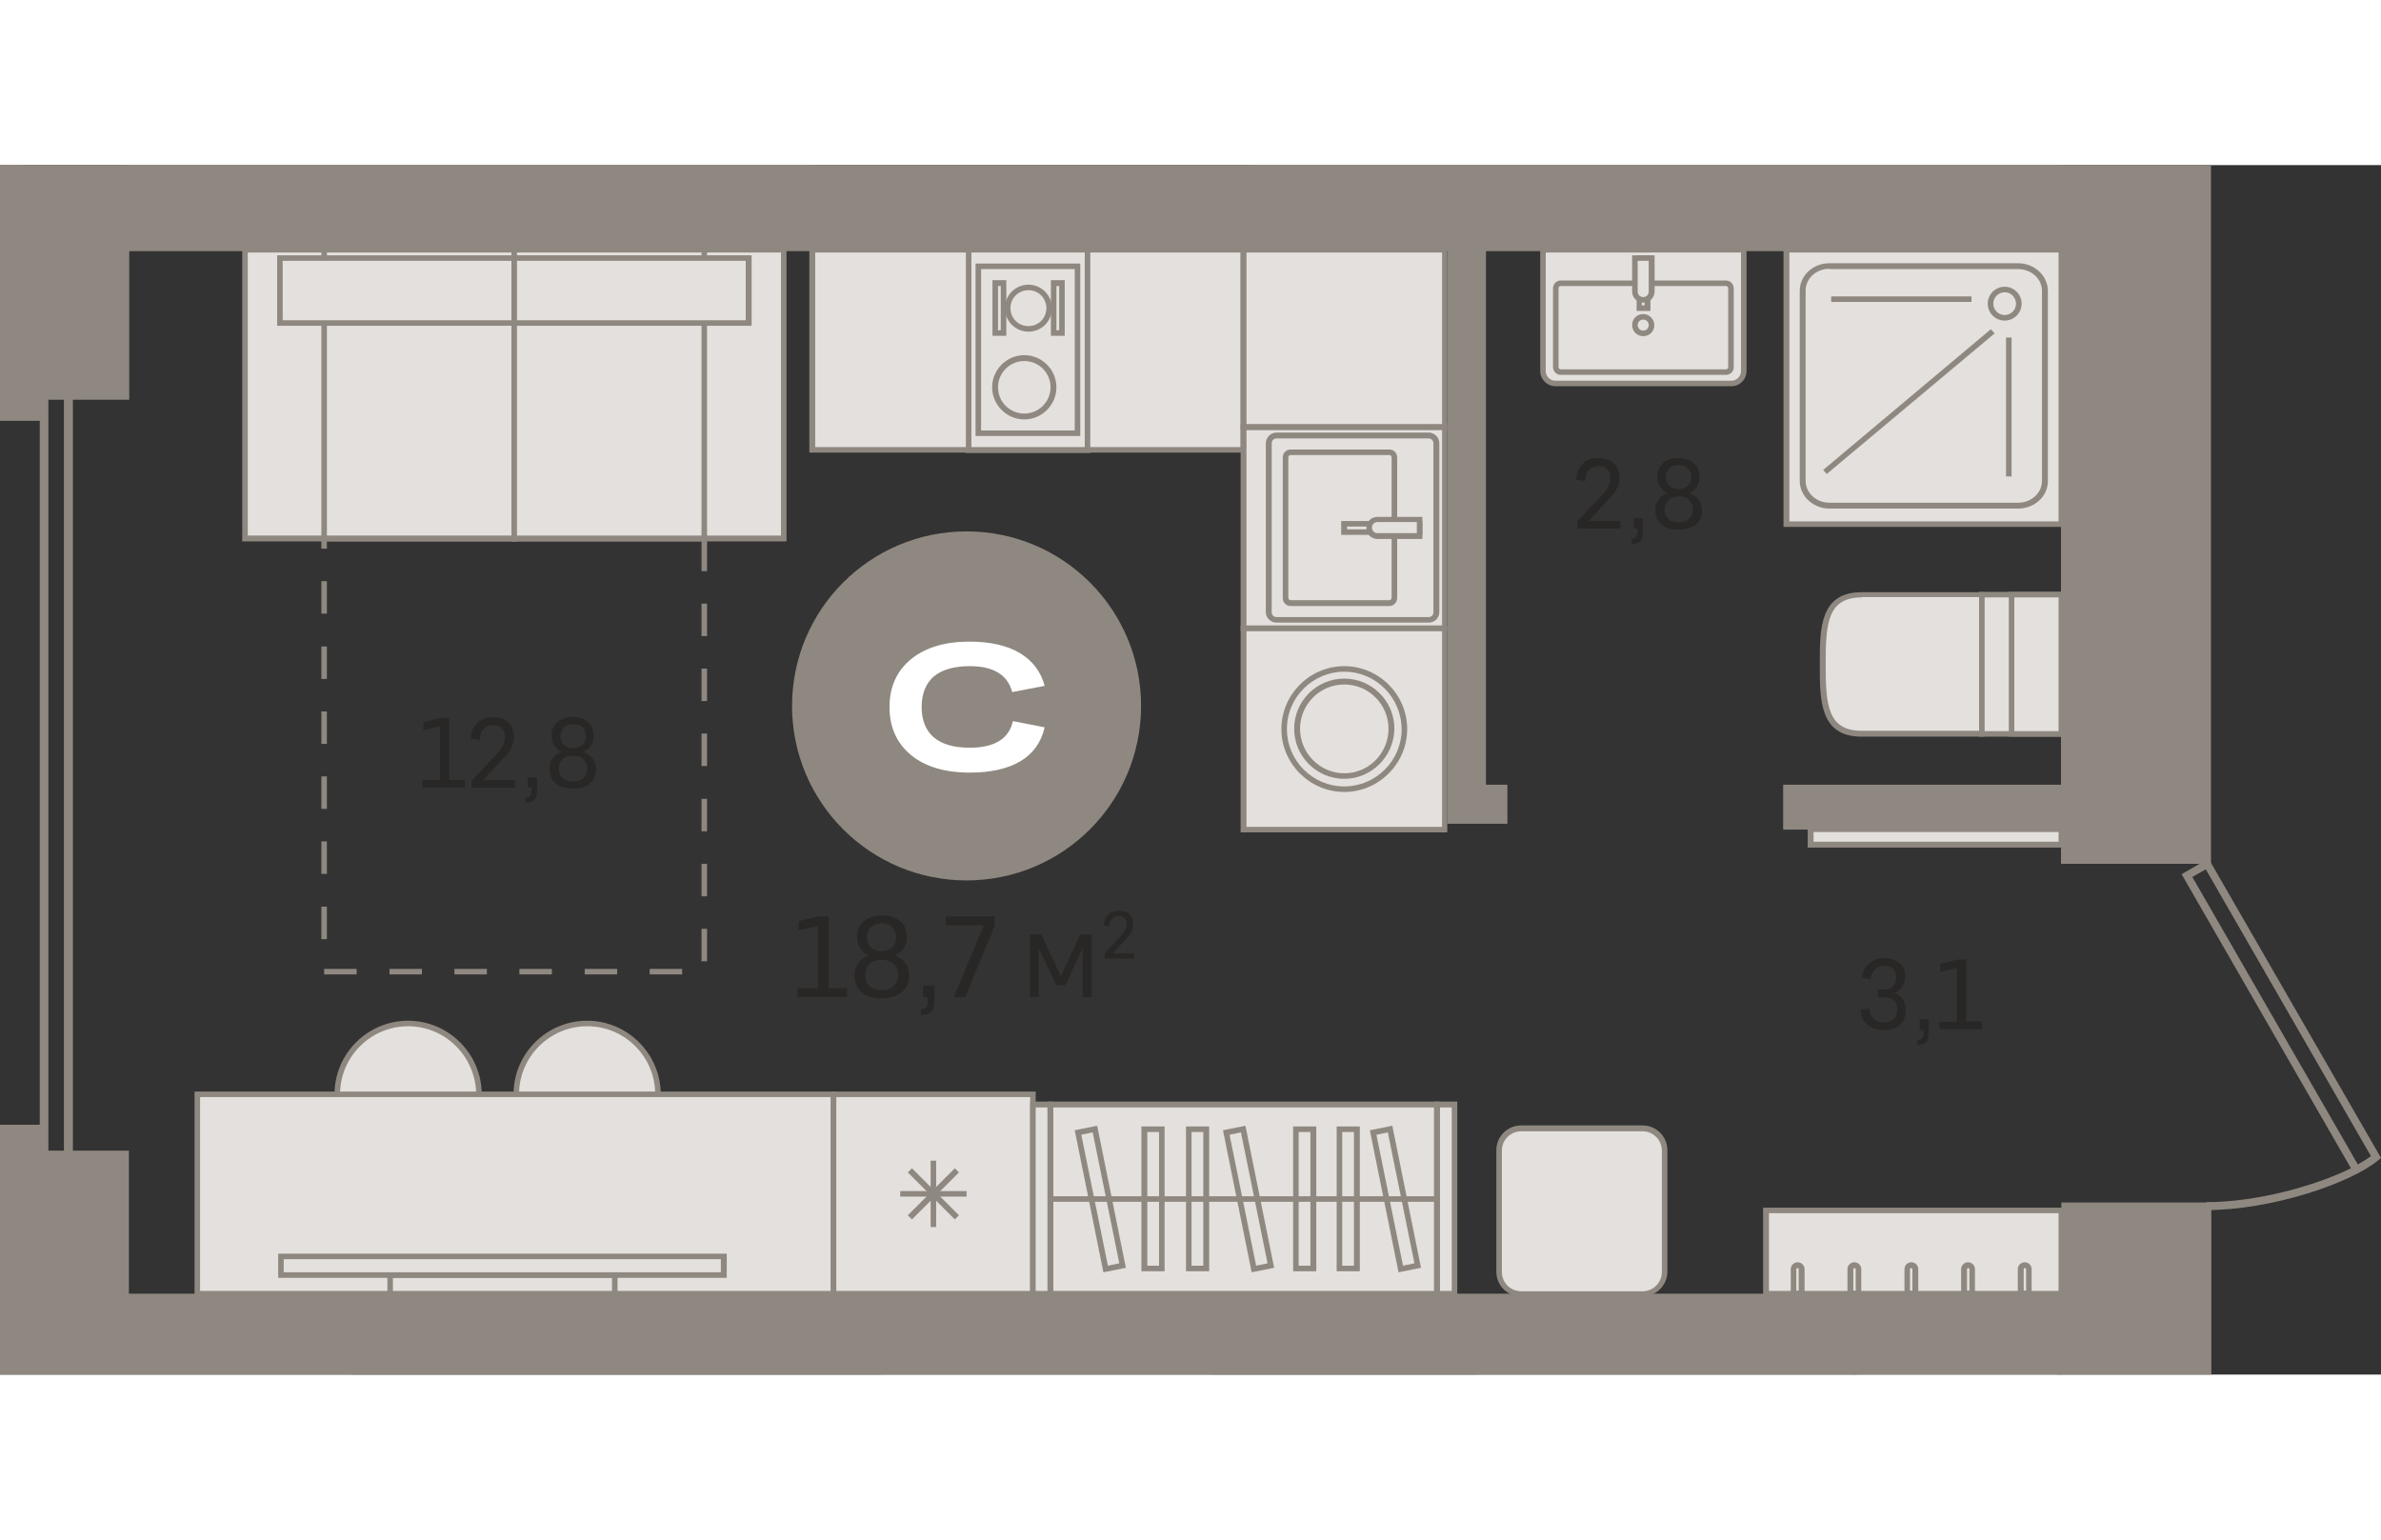 <?xml version="1.0" encoding="utf-8"?>
<!-- Generator: Adobe Illustrator 24.1.2, SVG Export Plug-In . SVG Version: 6.00 Build 0)  -->
<svg version="1.1" id="Слой_1" xmlns="http://www.w3.org/2000/svg" xmlns:xlink="http://www.w3.org/1999/xlink" x="0px" y="0px"
	 viewBox="0 0 689 350" style="enable-background:new 0 0 689 350;" xml:space="preserve" width="883" height="571">
<rect x="0" y="0" width="689" height="350" fill="#333333" stroke="none"/>
<g>
	<rect x="36.5" style="fill-rule:evenodd;clip-rule:evenodd;fill:#8F8880;" width="199" height="0.8"/>
	<rect y="0" style="fill-rule:evenodd;clip-rule:evenodd;fill:#FF3C00;" width="0.5" height="2.4"/>
	<path style="fill-rule:evenodd;clip-rule:evenodd;fill:#8F8880;" d="M14,307.4h4.5V54.2H14V307.4L14,307.4z M19.8,309.9h-7
		c-0.7,0-1.3-0.6-1.3-1.3V52.9c0-0.7,0.6-1.3,1.3-1.3h7c0.7,0,1.3,0.6,1.3,1.3v255.8C21,309.4,20.5,309.9,19.8,309.9z"/>
	<polygon style="fill-rule:evenodd;clip-rule:evenodd;fill:#8F8880;" points="0,14.7 4.5,14.7 4.5,1.5 0,1.5 0,0 6.8,0 6.8,16.9 
		0,16.9 	"/>
	
		<ellipse transform="matrix(0.707 -0.707 0.707 0.707 -140.346 198.906)" style="fill-rule:evenodd;clip-rule:evenodd;fill:#E3E0DD;" cx="169.9" cy="268.9" rx="20.5" ry="20.5"/>
	<path style="fill-rule:evenodd;clip-rule:evenodd;fill:#8F8880;" d="M169.9,249.2c-10.8,0-19.7,8.8-19.7,19.7
		c0,10.8,8.8,19.7,19.7,19.7c10.8,0,19.7-8.8,19.7-19.7C189.6,258,180.8,249.2,169.9,249.2L169.9,249.2z M169.9,290.2
		c-11.7,0-21.3-9.5-21.3-21.3s9.6-21.3,21.3-21.3c11.7,0,21.3,9.6,21.3,21.3S181.7,290.2,169.9,290.2z"/>
	<path style="fill-rule:evenodd;clip-rule:evenodd;fill:#E3E0DD;" d="M118.1,289.3c11.3,0,20.5-9.2,20.5-20.5
		c0-11.3-9.2-20.5-20.5-20.5c-11.3,0-20.5,9.2-20.5,20.5C97.6,280.2,106.8,289.3,118.1,289.3z"/>
	<path style="fill-rule:evenodd;clip-rule:evenodd;fill:#8F8880;" d="M118.1,249.2c-10.8,0-19.7,8.8-19.7,19.7
		c0,10.8,8.8,19.7,19.7,19.7c10.8,0,19.7-8.8,19.7-19.7C137.7,258,128.9,249.2,118.1,249.2L118.1,249.2z M118.1,290.2
		c-11.7,0-21.3-9.5-21.3-21.3s9.6-21.3,21.3-21.3s21.3,9.6,21.3,21.3S129.8,290.2,118.1,290.2z"/>
	<rect x="57.1" y="268.9" style="fill-rule:evenodd;clip-rule:evenodd;fill:#E3E0DD;" width="184.1" height="57.7"/>
	<path style="fill-rule:evenodd;clip-rule:evenodd;fill:#8F8880;" d="M57.9,325.8h182.5v-56.1H57.9V325.8L57.9,325.8z M242,327.4
		H56.3v-59.3H242V327.4z"/>
	<rect x="101.6" y="349.2" style="fill-rule:evenodd;clip-rule:evenodd;fill:#8F8880;" width="153.5" height="0.8"/>
	<rect x="112.9" y="321.2" style="fill-rule:evenodd;clip-rule:evenodd;fill:#E3E0DD;" width="65" height="5.4"/>
	<path style="fill-rule:evenodd;clip-rule:evenodd;fill:#8F8880;" d="M113.7,325.8h63.4V322h-63.4V325.8L113.7,325.8z M178.7,327.4
		h-66.6v-7h66.6V327.4z"/>
	<rect x="81.3" y="315.8" style="fill-rule:evenodd;clip-rule:evenodd;fill:#E3E0DD;" width="128.1" height="5.4"/>
	<path style="fill-rule:evenodd;clip-rule:evenodd;fill:#8F8880;" d="M82.1,320.4h126.5v-3.8H82.1V320.4L82.1,320.4z M210.3,322
		H80.5v-7h129.8V322z"/>
	<path style="fill-rule:evenodd;clip-rule:evenodd;fill:#E3E0DD;" d="M440.2,278.8h35.1c3.5,0,6.4,2.9,6.4,6.4v35.1
		c0,3.5-2.9,6.4-6.4,6.4h-35.1c-3.5,0-6.4-2.9-6.4-6.4v-35.1C433.8,281.6,436.7,278.8,440.2,278.8z"/>
	<path style="fill-rule:evenodd;clip-rule:evenodd;fill:#8F8880;" d="M440.2,279.6c-3.1,0-5.6,2.5-5.6,5.6v35.1
		c0,3.1,2.5,5.6,5.6,5.6h35.1c3.1,0,5.6-2.5,5.6-5.6v-35.1c0-3.1-2.5-5.6-5.6-5.6H440.2L440.2,279.6z M475.3,327.4h-35.1
		c-4,0-7.2-3.2-7.2-7.2v-35.1c0-4,3.2-7.2,7.2-7.2h35.1c4,0,7.2,3.2,7.2,7.2v35.1C482.5,324.2,479.2,327.4,475.3,327.4z"/>
	<rect x="536.6" y="348.6" style="fill-rule:evenodd;clip-rule:evenodd;fill:#E3E0DD;" width="59.4" height="1.4"/>
	<polygon style="fill-rule:evenodd;clip-rule:evenodd;fill:#8F8880;" points="595.1,350 595.1,349.4 537.4,349.4 537.4,350 
		535.8,350 535.8,347.8 596.7,347.8 596.7,350 	"/>
	<rect x="235.1" y="24.5" style="fill-rule:evenodd;clip-rule:evenodd;fill:#E3E0DD;" width="124.8" height="57.9"/>
	<path style="fill-rule:evenodd;clip-rule:evenodd;fill:#8F8880;" d="M235.9,81.6H359V25.3H235.9V81.6L235.9,81.6z M360.7,83.2
		H234.2V23.7h126.4V83.2z"/>
	<rect x="524" y="192.3" style="fill-rule:evenodd;clip-rule:evenodd;fill:#E3E0DD;" width="72.5" height="4.4"/>
	<path style="fill-rule:evenodd;clip-rule:evenodd;fill:#8F8880;" d="M524.8,195.8h70.9v-2.8h-70.9V195.8L524.8,195.8z M597.3,197.5
		h-74.2v-6h74.2V197.5z"/>
	<rect x="280.3" y="24.5" style="fill-rule:evenodd;clip-rule:evenodd;fill:#E3E0DD;" width="34.4" height="57.9"/>
	<path style="fill-rule:evenodd;clip-rule:evenodd;fill:#8F8880;" d="M281.1,81.6h32.8V25.3h-32.8V81.6L281.1,81.6z M315.5,83.3h-36
		V23.7h36V83.3z"/>
	<rect x="283.1" y="29.3" style="fill-rule:evenodd;clip-rule:evenodd;fill:#E3E0DD;" width="28.7" height="48.3"/>
	<path style="fill-rule:evenodd;clip-rule:evenodd;fill:#8F8880;" d="M283.9,76.8H311V30.1h-27.1V76.8L283.9,76.8z M312.6,78.4
		h-30.3V28.5h30.3V78.4z"/>
	<path style="fill-rule:evenodd;clip-rule:evenodd;fill:#E3E0DD;" d="M287.9,64.3c0-4.7,3.8-8.4,8.4-8.4c4.7,0,8.5,3.8,8.5,8.4
		c0,4.7-3.8,8.5-8.5,8.5C291.7,72.8,287.9,69,287.9,64.3z"/>
	<path style="fill-rule:evenodd;clip-rule:evenodd;fill:#8F8880;" d="M296.4,56.7c-4.2,0-7.6,3.4-7.6,7.6c0,4.2,3.4,7.6,7.6,7.6
		c4.2,0,7.6-3.4,7.6-7.6C304,60.1,300.6,56.7,296.4,56.7L296.4,56.7z M296.4,73.6c-5.1,0-9.3-4.2-9.3-9.3c0-5.1,4.2-9.3,9.3-9.3
		c5.1,0,9.3,4.2,9.3,9.3C305.7,69.4,301.5,73.6,296.4,73.6z"/>
	<path style="fill-rule:evenodd;clip-rule:evenodd;fill:#E3E0DD;" d="M291.6,41.4c0-3.3,2.7-6,6-6c3.3,0,6,2.7,6,6c0,3.3-2.7,6-6,6
		C294.3,47.4,291.6,44.7,291.6,41.4z"/>
	<path style="fill-rule:evenodd;clip-rule:evenodd;fill:#8F8880;" d="M297.6,36.2c-2.9,0-5.2,2.3-5.2,5.2c0,2.9,2.3,5.2,5.2,5.2
		c2.9,0,5.2-2.3,5.2-5.2C302.8,38.5,300.5,36.2,297.6,36.2L297.6,36.2z M297.6,48.2c-3.8,0-6.8-3.1-6.8-6.8c0-3.8,3.1-6.8,6.8-6.8
		c3.8,0,6.8,3.1,6.8,6.8C304.4,45.2,301.4,48.2,297.6,48.2z"/>
	<rect x="304.8" y="34.2" style="fill-rule:evenodd;clip-rule:evenodd;fill:#E3E0DD;" width="2.4" height="14.5"/>
	<path style="fill-rule:evenodd;clip-rule:evenodd;fill:#8F8880;" d="M305.7,47.8h0.8V35h-0.8V47.8L305.7,47.8z M308.1,49.4h-4V33.3
		h4V49.4z"/>
	<rect x="287.9" y="34.2" style="fill-rule:evenodd;clip-rule:evenodd;fill:#E3E0DD;" width="2.4" height="14.5"/>
	<path style="fill-rule:evenodd;clip-rule:evenodd;fill:#8F8880;" d="M288.8,47.8h0.8V35h-0.8V47.8L288.8,47.8z M291.2,49.4h-4V33.3
		h4V49.4z"/>
	<rect x="359.9" y="24.5" style="fill-rule:evenodd;clip-rule:evenodd;fill:#E3E0DD;" width="58.2" height="51.4"/>
	<path style="fill-rule:evenodd;clip-rule:evenodd;fill:#8F8880;" d="M360.7,75h56.6V25.3h-56.6V75L360.7,75z M418.9,76.7H359v-53
		h59.8V76.7z"/>
	<rect x="359.9" y="75.8" style="fill-rule:evenodd;clip-rule:evenodd;fill:#E3E0DD;" width="58.2" height="58.2"/>
	<path style="fill-rule:evenodd;clip-rule:evenodd;fill:#8F8880;" d="M360.7,133.2h56.6V76.7h-56.6V133.2L360.7,133.2z M418.9,134.9
		H359V75h59.8V134.9z"/>
	<path style="fill-rule:evenodd;clip-rule:evenodd;fill:#E3E0DD;" d="M367.1,129.4V80.5c0-1.2,1-2.2,2.2-2.2h44c1.2,0,2.2,1,2.2,2.2
		v48.9c0,1.2-1,2.2-2.2,2.2h-44C368.1,131.6,367.1,130.6,367.1,129.4z"/>
	<path style="fill-rule:evenodd;clip-rule:evenodd;fill:#8F8880;" d="M369.4,79.1c-0.8,0-1.4,0.6-1.4,1.4v48.9
		c0,0.8,0.6,1.4,1.4,1.4h44c0.8,0,1.4-0.6,1.4-1.4V80.5c0-0.8-0.6-1.4-1.4-1.4H369.4L369.4,79.1z M413.4,132.4h-44
		c-1.7,0-3.1-1.4-3.1-3V80.5c0-1.7,1.4-3.1,3.1-3.1h44c1.7,0,3.1,1.4,3.1,3.1v48.9C416.5,131.1,415.1,132.4,413.4,132.4z"/>
	<path style="fill-rule:evenodd;clip-rule:evenodd;fill:#E3E0DD;" d="M403.5,125.3V84.6c0-0.8-0.7-1.5-1.5-1.5h-28.5
		c-0.8,0-1.5,0.7-1.5,1.5v40.6c0,0.8,0.7,1.5,1.5,1.5H402C402.8,126.8,403.5,126.1,403.5,125.3z"/>
	<path style="fill-rule:evenodd;clip-rule:evenodd;fill:#8F8880;" d="M373.5,83.9c-0.4,0-0.7,0.3-0.7,0.7v40.6
		c0,0.4,0.3,0.7,0.7,0.7H402c0.4,0,0.7-0.3,0.7-0.7V84.6c0-0.4-0.3-0.7-0.7-0.7H373.5L373.5,83.9z M402,127.6h-28.5
		c-1.3,0-2.3-1-2.3-2.3V84.6c0-1.3,1-2.3,2.3-2.3H402c1.3,0,2.3,1,2.3,2.3v40.6C404.3,126.6,403.3,127.6,402,127.6z"/>
	<rect x="389" y="103.7" style="fill-rule:evenodd;clip-rule:evenodd;fill:#E3E0DD;" width="21.8" height="2.4"/>
	<path style="fill-rule:evenodd;clip-rule:evenodd;fill:#8F8880;" d="M389.8,105.4H410v-0.8h-20.2V105.4L389.8,105.4z M411.6,107
		h-23.5v-4h23.5V107z"/>
	<path style="fill-rule:evenodd;clip-rule:evenodd;fill:#E3E0DD;" d="M396.2,105L396.2,105c0-1.4,1.1-2.5,2.4-2.5h12.2v4.9h-12.2
		C397.3,107.4,396.2,106.3,396.2,105z"/>
	<path style="fill-rule:evenodd;clip-rule:evenodd;fill:#8F8880;" d="M398.6,103.3c-0.9,0-1.6,0.7-1.6,1.6v0c0,0.9,0.7,1.6,1.6,1.6
		H410v-3.2H398.6L398.6,103.3z M411.6,108.2h-13c-1.8,0-3.2-1.4-3.2-3.2v0c0-1.8,1.4-3.2,3.2-3.2h13V108.2z"/>
	<rect x="241.2" y="268.9" style="fill-rule:evenodd;clip-rule:evenodd;fill:#E3E0DD;" width="57.7" height="57.7"/>
	<path style="fill-rule:evenodd;clip-rule:evenodd;fill:#8F8880;" d="M242,325.8h56.1v-56.1H242V325.8L242,325.8z M299.7,327.4
		h-59.3v-59.3h59.3V327.4z"/>
	<rect x="260.5" y="296.9" style="fill-rule:evenodd;clip-rule:evenodd;fill:#8F8880;" width="19.2" height="1.6"/>
	<rect x="269.3" y="288.1" style="fill-rule:evenodd;clip-rule:evenodd;fill:#8F8880;" width="1.6" height="19.2"/>
	<polygon style="fill-rule:evenodd;clip-rule:evenodd;fill:#8F8880;" points="276.3,305.1 262.7,291.5 263.9,290.3 277.5,303.9 	"/>
	<polygon style="fill-rule:evenodd;clip-rule:evenodd;fill:#8F8880;" points="263.9,305.1 262.7,303.9 276.3,290.3 277.5,291.5 	"/>
	<rect x="350.2" y="349.2" style="fill-rule:evenodd;clip-rule:evenodd;fill:#8F8880;" width="77.6" height="0.8"/>
	<rect x="70.9" y="24.5" style="fill-rule:evenodd;clip-rule:evenodd;fill:#E3E0DD;" width="78" height="83.6"/>
	<path style="fill-rule:evenodd;clip-rule:evenodd;fill:#8F8880;" d="M71.7,107.2H148V25.3H71.7V107.2L71.7,107.2z M149.6,108.9
		H70.1V23.7h79.6V108.9z"/>
	<rect x="148.8" y="24.5" style="fill-rule:evenodd;clip-rule:evenodd;fill:#E3E0DD;" width="78" height="83.6"/>
	<path style="fill-rule:evenodd;clip-rule:evenodd;fill:#8F8880;" d="M149.6,107.2H226V25.3h-76.3V107.2L149.6,107.2z M227.6,108.9
		H148V23.7h79.6V108.9z"/>
	<rect x="93.8" y="24.5" style="fill-rule:evenodd;clip-rule:evenodd;fill:#E3E0DD;" width="55" height="83.6"/>
	<path style="fill-rule:evenodd;clip-rule:evenodd;fill:#8F8880;" d="M94.6,107.2H148V25.3H94.6V107.2L94.6,107.2z M149.6,108.9H93
		V23.7h56.6V108.9z"/>
	<rect x="148.8" y="24.5" style="fill-rule:evenodd;clip-rule:evenodd;fill:#E3E0DD;" width="55" height="83.6"/>
	<path style="fill-rule:evenodd;clip-rule:evenodd;fill:#8F8880;" d="M149.6,107.2H203V25.3h-53.4V107.2L149.6,107.2z M204.7,108.9
		H148V23.7h56.6V108.9z"/>
	<rect x="81" y="26.9" style="fill-rule:evenodd;clip-rule:evenodd;fill:#E3E0DD;" width="67.8" height="18.8"/>
	<path style="fill-rule:evenodd;clip-rule:evenodd;fill:#8F8880;" d="M81.8,44.9H148V27.7H81.8V44.9L81.8,44.9z M149.6,46.5H80.2
		V26.1h69.5V46.5z"/>
	<rect x="148.8" y="26.9" style="fill-rule:evenodd;clip-rule:evenodd;fill:#E3E0DD;" width="67.8" height="18.8"/>
	<path style="fill-rule:evenodd;clip-rule:evenodd;fill:#8F8880;" d="M149.6,44.9h66.2V27.7h-66.2V44.9L149.6,44.9z M217.5,46.5H148
		V26.1h69.5V46.5z"/>
	<path style="fill-rule:evenodd;clip-rule:evenodd;fill:#8F8880;" d="M94.6,111H93V108h1.6V111L94.6,111z M204.7,117.5H203V108h1.6
		V117.5L204.7,117.5z M94.6,129.8H93v-9.4h1.6V129.8L94.6,129.8z M204.7,136.3H203v-9.4h1.6V136.3L204.7,136.3z M94.6,148.7H93v-9.4
		h1.6V148.7L94.6,148.7z M204.7,155.1H203v-9.4h1.6V155.1L204.7,155.1z M94.6,167.5H93v-9.4h1.6V167.5L94.6,167.5z M204.7,173.9H203
		v-9.4h1.6V173.9L204.7,173.9z M94.6,186.3H93v-9.4h1.6V186.3L94.6,186.3z M204.7,192.8H203v-9.4h1.6V192.8L204.7,192.8z
		 M94.6,205.1H93v-9.4h1.6V205.1L94.6,205.1z M204.7,211.6H203v-9.4h1.6V211.6L204.7,211.6z M94.6,224H93v-9.4h1.6V224L94.6,224z
		 M204.7,230.4H203V221h1.6V230.4L204.7,230.4z M103.2,234.2h-9.4v-1.6h9.4V234.2L103.2,234.2z M122.1,234.2h-9.4v-1.6h9.4V234.2
		L122.1,234.2z M140.9,234.2h-9.4v-1.6h9.4V234.2L140.9,234.2z M159.7,234.2h-9.4v-1.6h9.4V234.2L159.7,234.2z M178.6,234.2h-9.4
		v-1.6h9.4V234.2L178.6,234.2z M197.4,234.2H188v-1.6h9.4V234.2z"/>
	<rect x="517" y="24.5" style="fill-rule:evenodd;clip-rule:evenodd;fill:#E3E0DD;" width="79.5" height="79.4"/>
	<path style="fill-rule:evenodd;clip-rule:evenodd;fill:#8F8880;" d="M517.8,103.1h77.9V25.3h-77.9V103.1L517.8,103.1z M597.3,104.7
		h-81.2v-81h81.2V104.7z"/>
	<path style="fill-rule:evenodd;clip-rule:evenodd;fill:#E3E0DD;" d="M584,29.2h-54.6c-4.3,0-7.7,3.2-7.7,7.1v55.1
		c0,3.9,3.5,7.1,7.7,7.1H584c4.3,0,7.7-3.2,7.7-7.1V36.4C591.8,32.4,588.3,29.2,584,29.2z"/>
	<path style="fill-rule:evenodd;clip-rule:evenodd;fill:#8F8880;" d="M529.4,30c-3.8,0-6.9,2.8-6.9,6.3v55.1c0,3.5,3.1,6.3,6.9,6.3
		H584c3.8,0,6.9-2.8,6.9-6.3V36.4c0-3.5-3.1-6.3-6.9-6.3H529.4L529.4,30z M584,99.4h-54.6c-4.7,0-8.6-3.6-8.6-8V36.4
		c0-4.4,3.8-8,8.6-8H584c4.7,0,8.6,3.6,8.6,8v55.1C592.6,95.8,588.8,99.4,584,99.4z"/>
	<path style="fill-rule:evenodd;clip-rule:evenodd;fill:#E3E0DD;" d="M575.9,40.1c0,2.3,1.8,4.1,4.1,4.1c2.3,0,4.1-1.8,4.1-4.1
		c0-2.3-1.8-4.1-4.1-4.1C577.8,35.9,575.9,37.8,575.9,40.1z"/>
	<path style="fill-rule:evenodd;clip-rule:evenodd;fill:#8F8880;" d="M580.1,36.8c-1.8,0-3.3,1.5-3.3,3.3c0,1.8,1.5,3.3,3.3,3.3
		c1.8,0,3.3-1.5,3.3-3.3C583.3,38.2,581.9,36.8,580.1,36.8L580.1,36.8z M580.1,45c-2.7,0-4.9-2.2-4.9-4.9c0-2.7,2.2-4.9,4.9-4.9
		c2.7,0,4.9,2.2,4.9,4.9C585,42.8,582.8,45,580.1,45z"/>
	<rect x="580.5" y="49.9" style="fill-rule:evenodd;clip-rule:evenodd;fill:#8F8880;" width="1.6" height="40.2"/>
	<rect x="529.9" y="38" style="fill-rule:evenodd;clip-rule:evenodd;fill:#8F8880;" width="40.6" height="1.6"/>
	<polygon style="fill-rule:evenodd;clip-rule:evenodd;fill:#8F8880;" points="528.6,89.4 527.6,88.2 576.1,47.5 577.2,48.7 	"/>
	<rect x="511.1" y="302.5" style="fill-rule:evenodd;clip-rule:evenodd;fill:#E3E0DD;" width="85.4" height="24.1"/>
	<path style="fill-rule:evenodd;clip-rule:evenodd;fill:#8F8880;" d="M511.9,325.8h83.8v-22.5h-83.8V325.8L511.9,325.8z
		 M597.3,327.4h-87.1v-25.7h87.1V327.4z"/>
	<path style="fill-rule:evenodd;clip-rule:evenodd;fill:#E3E0DD;" d="M519,326.6v-7.1c0-0.6,0.5-1.2,1.2-1.2c0.6,0,1.2,0.5,1.2,1.2
		v7.1H519z"/>
	<path style="fill-rule:evenodd;clip-rule:evenodd;fill:#8F8880;" d="M519.8,325.7h0.7v-6.2c0-0.4-0.7-0.4-0.7,0V325.7L519.8,325.7z
		 M522.2,327.4h-4v-7.9c0-1.1,0.9-2,2-2c1.1,0,2,0.9,2,2V327.4z"/>
	<path style="fill-rule:evenodd;clip-rule:evenodd;fill:#E3E0DD;" d="M551.9,326.6v-7.1c0-0.6,0.5-1.2,1.2-1.2
		c0.6,0,1.2,0.5,1.2,1.2v7.1H551.9z"/>
	<path style="fill-rule:evenodd;clip-rule:evenodd;fill:#8F8880;" d="M552.7,325.7h0.7v-6.2c0-0.4-0.7-0.4-0.7,0V325.7L552.7,325.7z
		 M555.1,327.4h-4v-7.9c0-1.1,0.9-2,2-2s2,0.9,2,2V327.4z"/>
	<path style="fill-rule:evenodd;clip-rule:evenodd;fill:#E3E0DD;" d="M535.5,326.6v-7.1c0-0.6,0.5-1.2,1.2-1.2
		c0.6,0,1.2,0.5,1.2,1.2v7.1H535.5z"/>
	<path style="fill-rule:evenodd;clip-rule:evenodd;fill:#8F8880;" d="M536.3,325.7h0.7v-6.2c0-0.4-0.7-0.4-0.7,0V325.7L536.3,325.7z
		 M538.6,327.4h-4v-7.9c0-1.1,0.9-2,2-2c1.1,0,2,0.9,2,2V327.4z"/>
	<path style="fill-rule:evenodd;clip-rule:evenodd;fill:#E3E0DD;" d="M568.4,326.6v-7.1c0-0.6,0.5-1.2,1.2-1.2
		c0.6,0,1.2,0.5,1.2,1.2v7.1H568.4z"/>
	<path style="fill-rule:evenodd;clip-rule:evenodd;fill:#8F8880;" d="M569.2,325.7h0.7v-6.2c0-0.4-0.7-0.4-0.7,0V325.7L569.2,325.7z
		 M571.5,327.4h-4v-7.9c0-1.1,0.9-2,2-2c1.1,0,2,0.9,2,2V327.4z"/>
	<path style="fill-rule:evenodd;clip-rule:evenodd;fill:#E3E0DD;" d="M584.8,326.6v-7.1c0-0.6,0.5-1.2,1.2-1.2
		c0.6,0,1.2,0.5,1.2,1.2v7.1H584.8z"/>
	<path style="fill-rule:evenodd;clip-rule:evenodd;fill:#8F8880;" d="M585.6,325.7h0.7v-6.2c0-0.4-0.7-0.4-0.7,0V325.7L585.6,325.7z
		 M587.9,327.4h-4v-7.9c0-1.1,0.9-2,2-2c1.1,0,2,0.9,2,2V327.4z"/>
	<rect x="304" y="271.8" style="fill-rule:evenodd;clip-rule:evenodd;fill:#E3E0DD;" width="111.9" height="54.8"/>
	<path style="fill-rule:evenodd;clip-rule:evenodd;fill:#8F8880;" d="M304.8,325.8H415v-53.1H304.8V325.8L304.8,325.8z M416.7,327.4
		H303.1V271h113.5V327.4z"/>
	<rect x="415.9" y="271.8" style="fill-rule:evenodd;clip-rule:evenodd;fill:#E3E0DD;" width="5" height="54.8"/>
	<path style="fill-rule:evenodd;clip-rule:evenodd;fill:#8F8880;" d="M416.7,325.8h3.4v-53.1h-3.4V325.8L416.7,325.8z M421.7,327.4
		H415V271h6.7V327.4z"/>
	<rect x="298.9" y="271.8" style="fill-rule:evenodd;clip-rule:evenodd;fill:#E3E0DD;" width="5" height="54.8"/>
	<path style="fill-rule:evenodd;clip-rule:evenodd;fill:#8F8880;" d="M299.7,325.8h3.4v-53.1h-3.4V325.8L299.7,325.8z M304.8,327.4
		h-6.7V271h6.7V327.4z"/>
	<rect x="375" y="279" style="fill-rule:evenodd;clip-rule:evenodd;fill:#E3E0DD;" width="5" height="40.3"/>
	<path style="fill-rule:evenodd;clip-rule:evenodd;fill:#8F8880;" d="M375.8,318.5h3.4v-38.7h-3.4V318.5L375.8,318.5z M380.9,320.1
		h-6.7v-41.9h6.7V320.1z"/>
	<rect x="387.6" y="279" style="fill-rule:evenodd;clip-rule:evenodd;fill:#E3E0DD;" width="5" height="40.3"/>
	<path style="fill-rule:evenodd;clip-rule:evenodd;fill:#8F8880;" d="M388.4,318.5h3.4v-38.7h-3.4V318.5L388.4,318.5z M393.5,320.1
		h-6.7v-41.9h6.7V320.1z"/>
	<rect x="344" y="279" style="fill-rule:evenodd;clip-rule:evenodd;fill:#E3E0DD;" width="5" height="40.3"/>
	<path style="fill-rule:evenodd;clip-rule:evenodd;fill:#8F8880;" d="M344.8,318.5h3.4v-38.7h-3.4V318.5L344.8,318.5z M349.9,320.1
		h-6.7v-41.9h6.7V320.1z"/>
	<rect x="331.2" y="279" style="fill-rule:evenodd;clip-rule:evenodd;fill:#E3E0DD;" width="5" height="40.3"/>
	<path style="fill-rule:evenodd;clip-rule:evenodd;fill:#8F8880;" d="M332,318.5h3.4v-38.7H332V318.5L332,318.5z M337,320.1h-6.7
		v-41.9h6.7V320.1z"/>
	
		<rect x="358.8" y="279" transform="matrix(0.98 -0.198 0.198 0.98 -52.07 77.442)" style="fill-rule:evenodd;clip-rule:evenodd;fill:#E3E0DD;" width="5" height="40.3"/>
	<path style="fill-rule:evenodd;clip-rule:evenodd;fill:#8F8880;" d="M355.8,280.6l7.7,37.9l3.3-0.7l-7.7-37.9L355.8,280.6
		L355.8,280.6z M362.2,320.4l-8.3-41.1l6.5-1.3l8.3,41.1L362.2,320.4z"/>
	
		<rect x="401.3" y="279" transform="matrix(0.98 -0.198 0.198 0.98 -51.244 85.884)" style="fill-rule:evenodd;clip-rule:evenodd;fill:#E3E0DD;" width="5" height="40.3"/>
	<path style="fill-rule:evenodd;clip-rule:evenodd;fill:#8F8880;" d="M398.3,280.6l7.7,37.9l3.3-0.7l-7.7-37.9L398.3,280.6
		L398.3,280.6z M404.7,320.4l-8.3-41.1l6.5-1.3l8.3,41.1L404.7,320.4z"/>
	
		<rect x="315.9" y="279" transform="matrix(0.98 -0.198 0.198 0.98 -52.936 68.968)" style="fill-rule:evenodd;clip-rule:evenodd;fill:#E3E0DD;" width="5" height="40.3"/>
	<path style="fill-rule:evenodd;clip-rule:evenodd;fill:#8F8880;" d="M312.9,280.6l7.7,37.9l3.3-0.7l-7.7-37.9L312.9,280.6
		L312.9,280.6z M319.3,320.4l-8.3-41.1l6.5-1.3l8.3,41.1L319.3,320.4z"/>
	<rect x="304" y="298.4" style="fill-rule:evenodd;clip-rule:evenodd;fill:#8F8880;" width="111.9" height="1.6"/>
	<path style="fill-rule:evenodd;clip-rule:evenodd;fill:#E3E0DD;" d="M573.5,124.3v40.3h-34.7c-11,0-11.3-8.9-11.3-19.9v-0.4
		c0-11,0.3-19.9,11.3-19.9H573.5z"/>
	<path style="fill-rule:evenodd;clip-rule:evenodd;fill:#8F8880;" d="M538.8,125.1c-9.8,0-10.5,7.2-10.5,19.1v0.4
		c0,11.9,0.7,19.1,10.5,19.1h33.9v-38.7H538.8L538.8,125.1z M574.3,165.4h-35.6c-12.1,0-12.1-10.5-12.1-20.7v-0.4
		c0-10.2,0-20.7,12.1-20.7h35.6V165.4z"/>
	<rect x="573.5" y="124.3" style="fill-rule:evenodd;clip-rule:evenodd;fill:#E3E0DD;" width="23" height="40.3"/>
	<path style="fill-rule:evenodd;clip-rule:evenodd;fill:#8F8880;" d="M574.3,163.8h21.4v-38.7h-21.4V163.8L574.3,163.8z
		 M597.3,165.4h-24.6v-41.9h24.6V165.4z"/>
	<rect x="582.1" y="124.3" style="fill-rule:evenodd;clip-rule:evenodd;fill:#E3E0DD;" width="14.4" height="40.3"/>
	<path style="fill-rule:evenodd;clip-rule:evenodd;fill:#8F8880;" d="M582.9,163.8h12.8v-38.7h-12.8V163.8L582.9,163.8z
		 M597.3,165.4h-16v-41.9h16V165.4z"/>
	<path style="fill-rule:evenodd;clip-rule:evenodd;fill:#E3E0DD;" d="M450.1,63.2H501c2,0,3.6-1.6,3.6-3.6V24.5h-58.1v35.1
		C446.5,61.6,448.1,63.2,450.1,63.2z"/>
	<path style="fill-rule:evenodd;clip-rule:evenodd;fill:#8F8880;" d="M447.3,25.3v34.3c0,1.5,1.2,2.8,2.8,2.8H501
		c1.5,0,2.8-1.2,2.8-2.8V25.3H447.3L447.3,25.3z M501,64h-50.9c-2.4,0-4.4-2-4.4-4.4V23.7h59.7v35.9C505.4,62.1,503.4,64,501,64z"/>
	<path style="fill-rule:evenodd;clip-rule:evenodd;fill:#E3E0DD;" d="M499.5,34.2h-47.9c-0.8,0-1.4,0.7-1.4,1.5v22.7
		c0,0.8,0.6,1.5,1.4,1.5h47.9c0.8,0,1.4-0.7,1.4-1.5V35.7C500.9,34.8,500.3,34.2,499.5,34.2z"/>
	<path style="fill-rule:evenodd;clip-rule:evenodd;fill:#8F8880;" d="M451.6,35c-0.3,0-0.6,0.3-0.6,0.7v22.7c0,0.4,0.3,0.7,0.6,0.7
		h47.9c0.3,0,0.6-0.3,0.6-0.7V35.7c0-0.4-0.3-0.7-0.6-0.7H451.6L451.6,35z M499.5,60.7h-47.9c-1.2,0-2.2-1-2.2-2.3V35.7
		c0-1.3,1-2.3,2.2-2.3h47.9c1.2,0,2.2,1,2.2,2.3v22.7C501.8,59.6,500.7,60.7,499.5,60.7z"/>
	<rect x="474.3" y="26.9" style="fill-rule:evenodd;clip-rule:evenodd;fill:#E3E0DD;" width="2.4" height="14.5"/>
	<path style="fill-rule:evenodd;clip-rule:evenodd;fill:#8F8880;" d="M475.1,40.6h0.8V27.7h-0.8V40.6L475.1,40.6z M477.6,42.2h-4
		V26.1h4V42.2z"/>
	<path style="fill-rule:evenodd;clip-rule:evenodd;fill:#E3E0DD;" d="M475.6,39L475.6,39c-1.4,0-2.4-1.1-2.4-2.4v-9.7h4.8v9.7
		C478,37.9,476.9,39,475.6,39z"/>
	<path style="fill-rule:evenodd;clip-rule:evenodd;fill:#8F8880;" d="M473.9,27.7v8.9c0,0.9,0.7,1.6,1.6,1.6h0
		c0.9,0,1.6-0.7,1.6-1.6v-8.9H473.9L473.9,27.7z M475.6,39.8L475.6,39.8c-1.8,0-3.3-1.4-3.3-3.2V26.1h6.5v10.5
		C478.8,38.4,477.3,39.8,475.6,39.8z"/>
	<path style="fill-rule:evenodd;clip-rule:evenodd;fill:#E3E0DD;" d="M473.1,46.3c0,1.3,1.1,2.4,2.4,2.4c1.3,0,2.4-1.1,2.4-2.4
		c0-1.3-1.1-2.4-2.4-2.4C474.2,43.9,473.1,44.9,473.1,46.3z"/>
	<path style="fill-rule:evenodd;clip-rule:evenodd;fill:#8F8880;" d="M475.5,44.7c-0.9,0-1.6,0.7-1.6,1.6c0,0.9,0.7,1.6,1.6,1.6
		c0.9,0,1.6-0.7,1.6-1.6C477.1,45.4,476.4,44.7,475.5,44.7L475.5,44.7z M475.5,49.5c-1.8,0-3.2-1.4-3.2-3.2c0-1.8,1.4-3.2,3.2-3.2
		c1.8,0,3.2,1.5,3.2,3.2C478.8,48.1,477.3,49.5,475.5,49.5z"/>
	<rect x="359.9" y="134.1" style="fill-rule:evenodd;clip-rule:evenodd;fill:#E3E0DD;" width="58.2" height="58.2"/>
	<path style="fill-rule:evenodd;clip-rule:evenodd;fill:#8F8880;" d="M360.7,191.5h56.6v-56.6h-56.6V191.5L360.7,191.5z
		 M418.9,193.1H359v-59.8h59.8V193.1z"/>
	<path style="fill-rule:evenodd;clip-rule:evenodd;fill:#E3E0DD;" d="M406.4,163.2c0-9.6-7.8-17.4-17.4-17.4
		c-9.6,0-17.4,7.8-17.4,17.4c0,9.6,7.8,17.4,17.4,17.4C398.6,180.6,406.4,172.8,406.4,163.2z"/>
	<path style="fill-rule:evenodd;clip-rule:evenodd;fill:#8F8880;" d="M389,146.6c-9.1,0-16.6,7.4-16.6,16.6
		c0,9.1,7.4,16.6,16.6,16.6c9.1,0,16.6-7.4,16.6-16.6C405.5,154,398.1,146.6,389,146.6L389,146.6z M389,181.4
		c-10,0-18.2-8.2-18.2-18.2c0-10,8.2-18.2,18.2-18.2c10,0,18.2,8.2,18.2,18.2C407.2,173.2,399,181.4,389,181.4z"/>
	<path style="fill-rule:evenodd;clip-rule:evenodd;fill:#E3E0DD;" d="M402.6,163.2c0-7.5-6.1-13.7-13.7-13.7
		c-7.5,0-13.7,6.1-13.7,13.7c0,7.5,6.1,13.7,13.7,13.7C396.5,176.8,402.6,170.7,402.6,163.2z"/>
	<path style="fill-rule:evenodd;clip-rule:evenodd;fill:#8F8880;" d="M389,150.3c-7.1,0-12.8,5.8-12.8,12.8
		c0,7.1,5.8,12.9,12.8,12.9c7.1,0,12.8-5.8,12.8-12.9C401.8,156.1,396.1,150.3,389,150.3L389,150.3z M389,177.6
		c-8,0-14.5-6.5-14.5-14.5c0-8,6.5-14.5,14.5-14.5c8,0,14.5,6.5,14.5,14.5C403.4,171.1,396.9,177.6,389,177.6z"/>
	<path style="fill-rule:evenodd;clip-rule:evenodd;fill:#8F8880;" d="M634.4,206l47.9,83.2c1.4-0.8,2.7-1.6,3.8-2.4l-47.8-83
		L634.4,206L634.4,206z M638.5,302.4l0-2.3c14.5,0,31.5-4.7,41.8-9.8l-49-85.1l7.8-4.5l49.9,86.6l-0.7,0.6
		C680.2,294.7,657.2,302.4,638.5,302.4z"/>
	<path style="fill-rule:evenodd;clip-rule:evenodd;fill:#8F8880;" d="M330.2,156.5c0,27.9-22.6,50.5-50.5,50.5
		c-27.9,0-50.5-22.6-50.5-50.5c0-27.9,22.6-50.5,50.5-50.5C307.6,106,330.2,128.6,330.2,156.5z"/>
	<path style="fill-rule:evenodd;clip-rule:evenodd;fill:#FFFFFF;" d="M257.4,156.8c0-5.8,2.1-10.4,6.2-13.8
		c4.2-3.4,9.8-5.1,16.9-5.1c6,0,10.9,1.1,14.6,3.3c3.7,2.2,6.1,5.4,7.2,9.5l-9.4,1.8c-1.3-5-5.4-7.5-12.3-7.5c-4.5,0-8,1-10.4,3
		c-2.3,2-3.5,5-3.5,8.8c0,3.9,1.2,6.8,3.5,8.8c2.4,2,5.8,3,10.4,3c7.2,0,11.4-2.6,12.5-7.7l9.2,1.8c-1,4.3-3.3,7.6-7,9.8
		c-3.7,2.2-8.6,3.3-14.6,3.3c-7.3,0-13-1.7-17.1-5.1C259.5,167.3,257.4,162.7,257.4,156.8z"/>
	<path style="fill-rule:evenodd;clip-rule:evenodd;fill:#292725;" d="M319.7,228.1l4.4-4.8c0.7-0.8,1.2-1.4,1.5-2
		c0.3-0.6,0.4-1.1,0.4-1.7c0-0.7-0.2-1.3-0.6-1.7c-0.4-0.4-1-0.6-1.7-0.6c-0.8,0-1.4,0.3-1.9,0.8c-0.5,0.5-0.7,1.2-0.7,2.2l-1.7-0.3
		c0.1-1.4,0.5-2.4,1.3-3.1c0.8-0.7,1.8-1.1,3.1-1.1c1.3,0,2.3,0.3,3,1c0.7,0.7,1.1,1.6,1.1,2.8c0,0.6-0.1,1.1-0.2,1.6
		c-0.2,0.5-0.4,1-0.8,1.5c-0.4,0.5-0.9,1.1-1.5,1.8l-3.4,3.6h6.2v1.5h-8.5V228.1L319.7,228.1z M300.6,240.8H298v-18.2h3.3l5.7,12.1
		l5.6-12.1h3.3v18.2h-2.6v-14.2l-5,10.7h-2.6l-5.1-10.6V240.8L300.6,240.8z M287.9,220l-8.6,20.8H276l8.7-20.8h-11v-2.6h14.1V220
		L287.9,220z M267.2,237.4h3.2v4.2c0,1.6-0.3,2.8-0.9,3.4c-0.6,0.6-1.5,0.9-2.9,1l-0.2-1.8c0.8,0,1.3-0.2,1.6-0.5
		c0.3-0.3,0.4-0.9,0.4-1.8v-1.1h-1.3V237.4L267.2,237.4z M255.1,238.8c1.5,0,2.7-0.4,3.5-1.2c0.8-0.8,1.3-1.8,1.3-3.2
		c0-1.4-0.4-2.5-1.3-3.2c-0.8-0.8-2-1.2-3.5-1.2c-1.5,0-2.7,0.4-3.5,1.2c-0.8,0.8-1.2,1.8-1.2,3.2c0,1.4,0.4,2.4,1.2,3.2
		C252.4,238.4,253.6,238.8,255.1,238.8L255.1,238.8z M259.3,223.5c0-1.3-0.4-2.3-1.1-3c-0.7-0.7-1.8-1.1-3.1-1.1
		c-1.3,0-2.3,0.4-3.1,1.1c-0.7,0.7-1.1,1.7-1.1,3c0,1.2,0.4,2.2,1.1,2.9c0.7,0.7,1.8,1.1,3.1,1.1c1.3,0,2.3-0.4,3.1-1.1
		C258.9,225.7,259.3,224.7,259.3,223.5L259.3,223.5z M255.1,241.1c-2.5,0-4.5-0.6-5.8-1.8c-1.4-1.2-2-2.8-2-4.8
		c0-1.4,0.4-2.6,1.1-3.6c0.7-1,1.8-1.8,3.1-2.2c-1.1-0.5-2-1.2-2.6-2.1c-0.6-0.9-0.9-2.1-0.9-3.3c0-1.9,0.6-3.4,1.9-4.5
		c1.3-1.1,3-1.7,5.3-1.7c2.2,0,4,0.6,5.3,1.7c1.3,1.1,1.9,2.6,1.9,4.5c0,1.3-0.3,2.4-0.9,3.3c-0.6,0.9-1.5,1.6-2.6,2.1
		c1.3,0.5,2.3,1.2,3.1,2.2c0.7,1,1.1,2.2,1.1,3.6c0,2-0.7,3.6-2.1,4.8C259.5,240.5,257.6,241.1,255.1,241.1L255.1,241.1z
		 M230.8,240.8v-2.6h5.9v-18l-5.6,1.3v-2.7l5.8-1.4h2.9v20.8h5.3v2.6H230.8z"/>
	<rect x="430.1" style="fill-rule:evenodd;clip-rule:evenodd;fill:#8F8880;" width="166.4" height="0.8"/>
	<rect x="361.8" style="fill-rule:evenodd;clip-rule:evenodd;fill:#8F8880;" width="70.8" height="0.8"/>
	<path style="fill-rule:evenodd;clip-rule:evenodd;fill:#8F8880;" d="M0,0h37.3h23h89.5h200.5h13.5h231.7h44.3v4.8v48.4v82v67h-43.4
		v-9.9h-80.4V181v-1.7h80.4V53.2V24.9H430v154.4h6.2v11.3H430h-6.2h-5V24.9H149.9H60.4h-23v43H12.8V74H0V0L0,0z M639.9,350h-43.4
		H37.3H0v-20.7v-6.8v-44.8h12.8v7.5h24.5v37.3v4.1h559.2v-26.4h43.4v27.2v9.8v8.5V350z"/>
	<path style="fill-rule:evenodd;clip-rule:evenodd;fill:#282726;" d="M165.8,178.4c1.3,0,2.3-0.3,3-1c0.7-0.7,1.1-1.6,1.1-2.7
		c0-1.2-0.4-2.1-1.1-2.8c-0.7-0.7-1.7-1-3-1c-1.3,0-2.3,0.3-3,1c-0.7,0.7-1.1,1.6-1.1,2.8c0,1.2,0.4,2.1,1.1,2.7
		C163.6,178.1,164.6,178.4,165.8,178.4L165.8,178.4z M169.5,165.3c0-1.1-0.3-2-1-2.6c-0.6-0.6-1.5-0.9-2.7-0.9c-1.1,0-2,0.3-2.6,0.9
		c-0.6,0.6-1,1.5-1,2.6c0,1.1,0.3,1.9,1,2.5c0.6,0.6,1.5,0.9,2.6,0.9c1.1,0,2-0.3,2.7-0.9C169.1,167.2,169.5,166.3,169.5,165.3
		L169.5,165.3z M165.8,180.4c-2.2,0-3.8-0.5-5-1.5c-1.2-1-1.8-2.4-1.8-4.1c0-1.2,0.3-2.2,0.9-3.1c0.6-0.9,1.5-1.5,2.7-1.9
		c-1-0.4-1.7-1-2.2-1.8c-0.5-0.8-0.8-1.8-0.8-2.9c0-1.6,0.5-2.9,1.6-3.9c1.1-1,2.6-1.5,4.5-1.5c1.9,0,3.4,0.5,4.5,1.5
		c1.1,1,1.6,2.3,1.6,3.9c0,1.1-0.3,2.1-0.8,2.9c-0.5,0.8-1.3,1.4-2.2,1.8c1.1,0.4,2,1,2.7,1.9c0.6,0.9,1,1.9,1,3.1
		c0,1.7-0.6,3.1-1.8,4.1C169.7,179.9,168,180.4,165.8,180.4L165.8,180.4z M152.6,177.2h2.8v3.6c0,1.4-0.2,2.4-0.7,2.9
		c-0.5,0.5-1.3,0.8-2.5,0.8L152,183c0.7,0,1.1-0.1,1.4-0.4c0.2-0.3,0.4-0.8,0.4-1.6v-0.9h-1.1V177.2L152.6,177.2z M136.7,177.9
		l6.6-7c1.1-1.1,1.8-2.1,2.2-2.9c0.4-0.8,0.6-1.7,0.6-2.5c0-1.1-0.3-1.9-0.9-2.5c-0.6-0.6-1.4-0.9-2.5-0.9c-1.2,0-2.1,0.4-2.8,1.1
		c-0.7,0.7-1,1.8-1.1,3.2l-2.6-0.4c0.1-2,0.8-3.5,1.9-4.6c1.1-1.1,2.7-1.6,4.6-1.6c1.9,0,3.3,0.5,4.4,1.5c1.1,1,1.6,2.3,1.6,4.1
		c0,0.8-0.1,1.6-0.4,2.4c-0.2,0.7-0.6,1.5-1.2,2.2c-0.6,0.8-1.3,1.6-2.3,2.6l-5,5.4h9.2v2.2h-12.5V177.9L136.7,177.9z M122.2,180.1
		v-2.2h5.1v-15.5l-4.8,1.2v-2.4l5-1.2h2.5v17.9h4.5v2.2H122.2z"/>
	<path style="fill-rule:evenodd;clip-rule:evenodd;fill:#282726;" d="M561.2,250.1v-2.2h5.1v-15.5l-4.8,1.1v-2.4l5-1.2h2.5v17.9h4.5
		v2.2H561.2L561.2,250.1z M555.3,247.2h2.8v3.7c0,1.4-0.2,2.4-0.7,2.9c-0.5,0.5-1.3,0.8-2.5,0.8l-0.1-1.5c0.7,0,1.1-0.1,1.4-0.4
		c0.2-0.3,0.4-0.8,0.4-1.6v-0.9h-1.1V247.2L555.3,247.2z M551.5,244.6c0,1.8-0.6,3.2-1.7,4.2c-1.2,1-2.7,1.5-4.6,1.5
		c-1.9,0-3.5-0.5-4.7-1.4c-1.2-0.9-1.9-2.4-2.1-4.4l2.5-0.5c0.3,2.7,1.7,4.1,4.3,4.1c1.2,0,2.1-0.3,2.8-1c0.7-0.7,1-1.6,1-2.7
		c0-1.1-0.3-2-0.9-2.7c-0.6-0.6-1.5-0.9-2.7-0.9h-2v-2.2h2c1,0,1.8-0.3,2.4-0.9c0.6-0.6,0.9-1.5,0.9-2.6c0-1.1-0.3-1.9-0.9-2.5
		c-0.6-0.6-1.5-0.9-2.6-0.9c-1.1,0-1.9,0.3-2.6,1c-0.7,0.7-1.1,1.6-1.3,2.9l-2.5-0.5c0.2-1.8,0.9-3.1,2.1-4.1c1.1-1,2.6-1.5,4.4-1.5
		c1.8,0,3.3,0.5,4.4,1.4c1.1,0.9,1.6,2.2,1.6,3.8c0,1.2-0.3,2.2-0.8,3c-0.5,0.8-1.3,1.4-2.3,1.8
		C550.3,240.4,551.5,242.1,551.5,244.6z"/>
	<path style="fill-rule:evenodd;clip-rule:evenodd;fill:#282726;" d="M485.8,103.4c1.3,0,2.3-0.3,3-1c0.7-0.7,1.1-1.6,1.1-2.7
		c0-1.2-0.4-2.1-1.1-2.8c-0.7-0.7-1.7-1-3-1c-1.3,0-2.3,0.3-3,1c-0.7,0.7-1.1,1.6-1.1,2.8c0,1.2,0.4,2.1,1.1,2.7
		C483.5,103.1,484.5,103.4,485.8,103.4L485.8,103.4z M489.4,90.3c0-1.1-0.3-2-1-2.6c-0.6-0.6-1.5-0.9-2.7-0.9c-1.1,0-2,0.3-2.6,0.9
		c-0.6,0.6-1,1.5-1,2.6c0,1.1,0.3,1.9,1,2.5c0.6,0.6,1.5,0.9,2.6,0.9c1.1,0,2-0.3,2.7-0.9C489.1,92.2,489.4,91.4,489.4,90.3
		L489.4,90.3z M485.8,105.5c-2.2,0-3.8-0.5-5-1.5c-1.2-1-1.8-2.4-1.8-4.1c0-1.2,0.3-2.2,0.9-3.1c0.6-0.9,1.5-1.5,2.7-1.9
		c-1-0.4-1.7-1-2.2-1.8c-0.5-0.8-0.8-1.8-0.8-2.9c0-1.6,0.5-2.9,1.6-3.9c1.1-1,2.6-1.5,4.5-1.5c1.9,0,3.4,0.5,4.5,1.5
		c1.1,1,1.6,2.3,1.6,3.9c0,1.1-0.3,2.1-0.8,2.9c-0.5,0.8-1.3,1.4-2.2,1.8c1.1,0.4,2,1,2.7,1.9c0.6,0.9,1,1.9,1,3.1
		c0,1.7-0.6,3.1-1.8,4.1C489.6,104.9,488,105.5,485.8,105.5L485.8,105.5z M472.6,102.2h2.8v3.7c0,1.4-0.2,2.4-0.7,2.9
		c-0.5,0.5-1.3,0.8-2.5,0.8l-0.1-1.5c0.7,0,1.1-0.1,1.4-0.4c0.2-0.3,0.4-0.8,0.4-1.6v-0.9h-1.1V102.2L472.6,102.2z M456.6,102.9
		l6.6-7c1.1-1.1,1.8-2.1,2.2-2.9c0.4-0.8,0.6-1.7,0.6-2.5c0-1.1-0.3-1.9-0.9-2.5c-0.6-0.6-1.4-0.9-2.5-0.9c-1.2,0-2.1,0.4-2.8,1.1
		c-0.7,0.7-1,1.8-1.1,3.2l-2.6-0.4c0.1-2,0.8-3.5,1.9-4.6c1.1-1.1,2.7-1.6,4.6-1.6c1.9,0,3.3,0.5,4.4,1.5c1.1,1,1.6,2.3,1.6,4.1
		c0,0.8-0.1,1.6-0.4,2.4c-0.2,0.7-0.6,1.5-1.2,2.2c-0.6,0.8-1.3,1.6-2.3,2.6l-5,5.4h9.2v2.2h-12.5V102.9z"/>
</g>
</svg>
